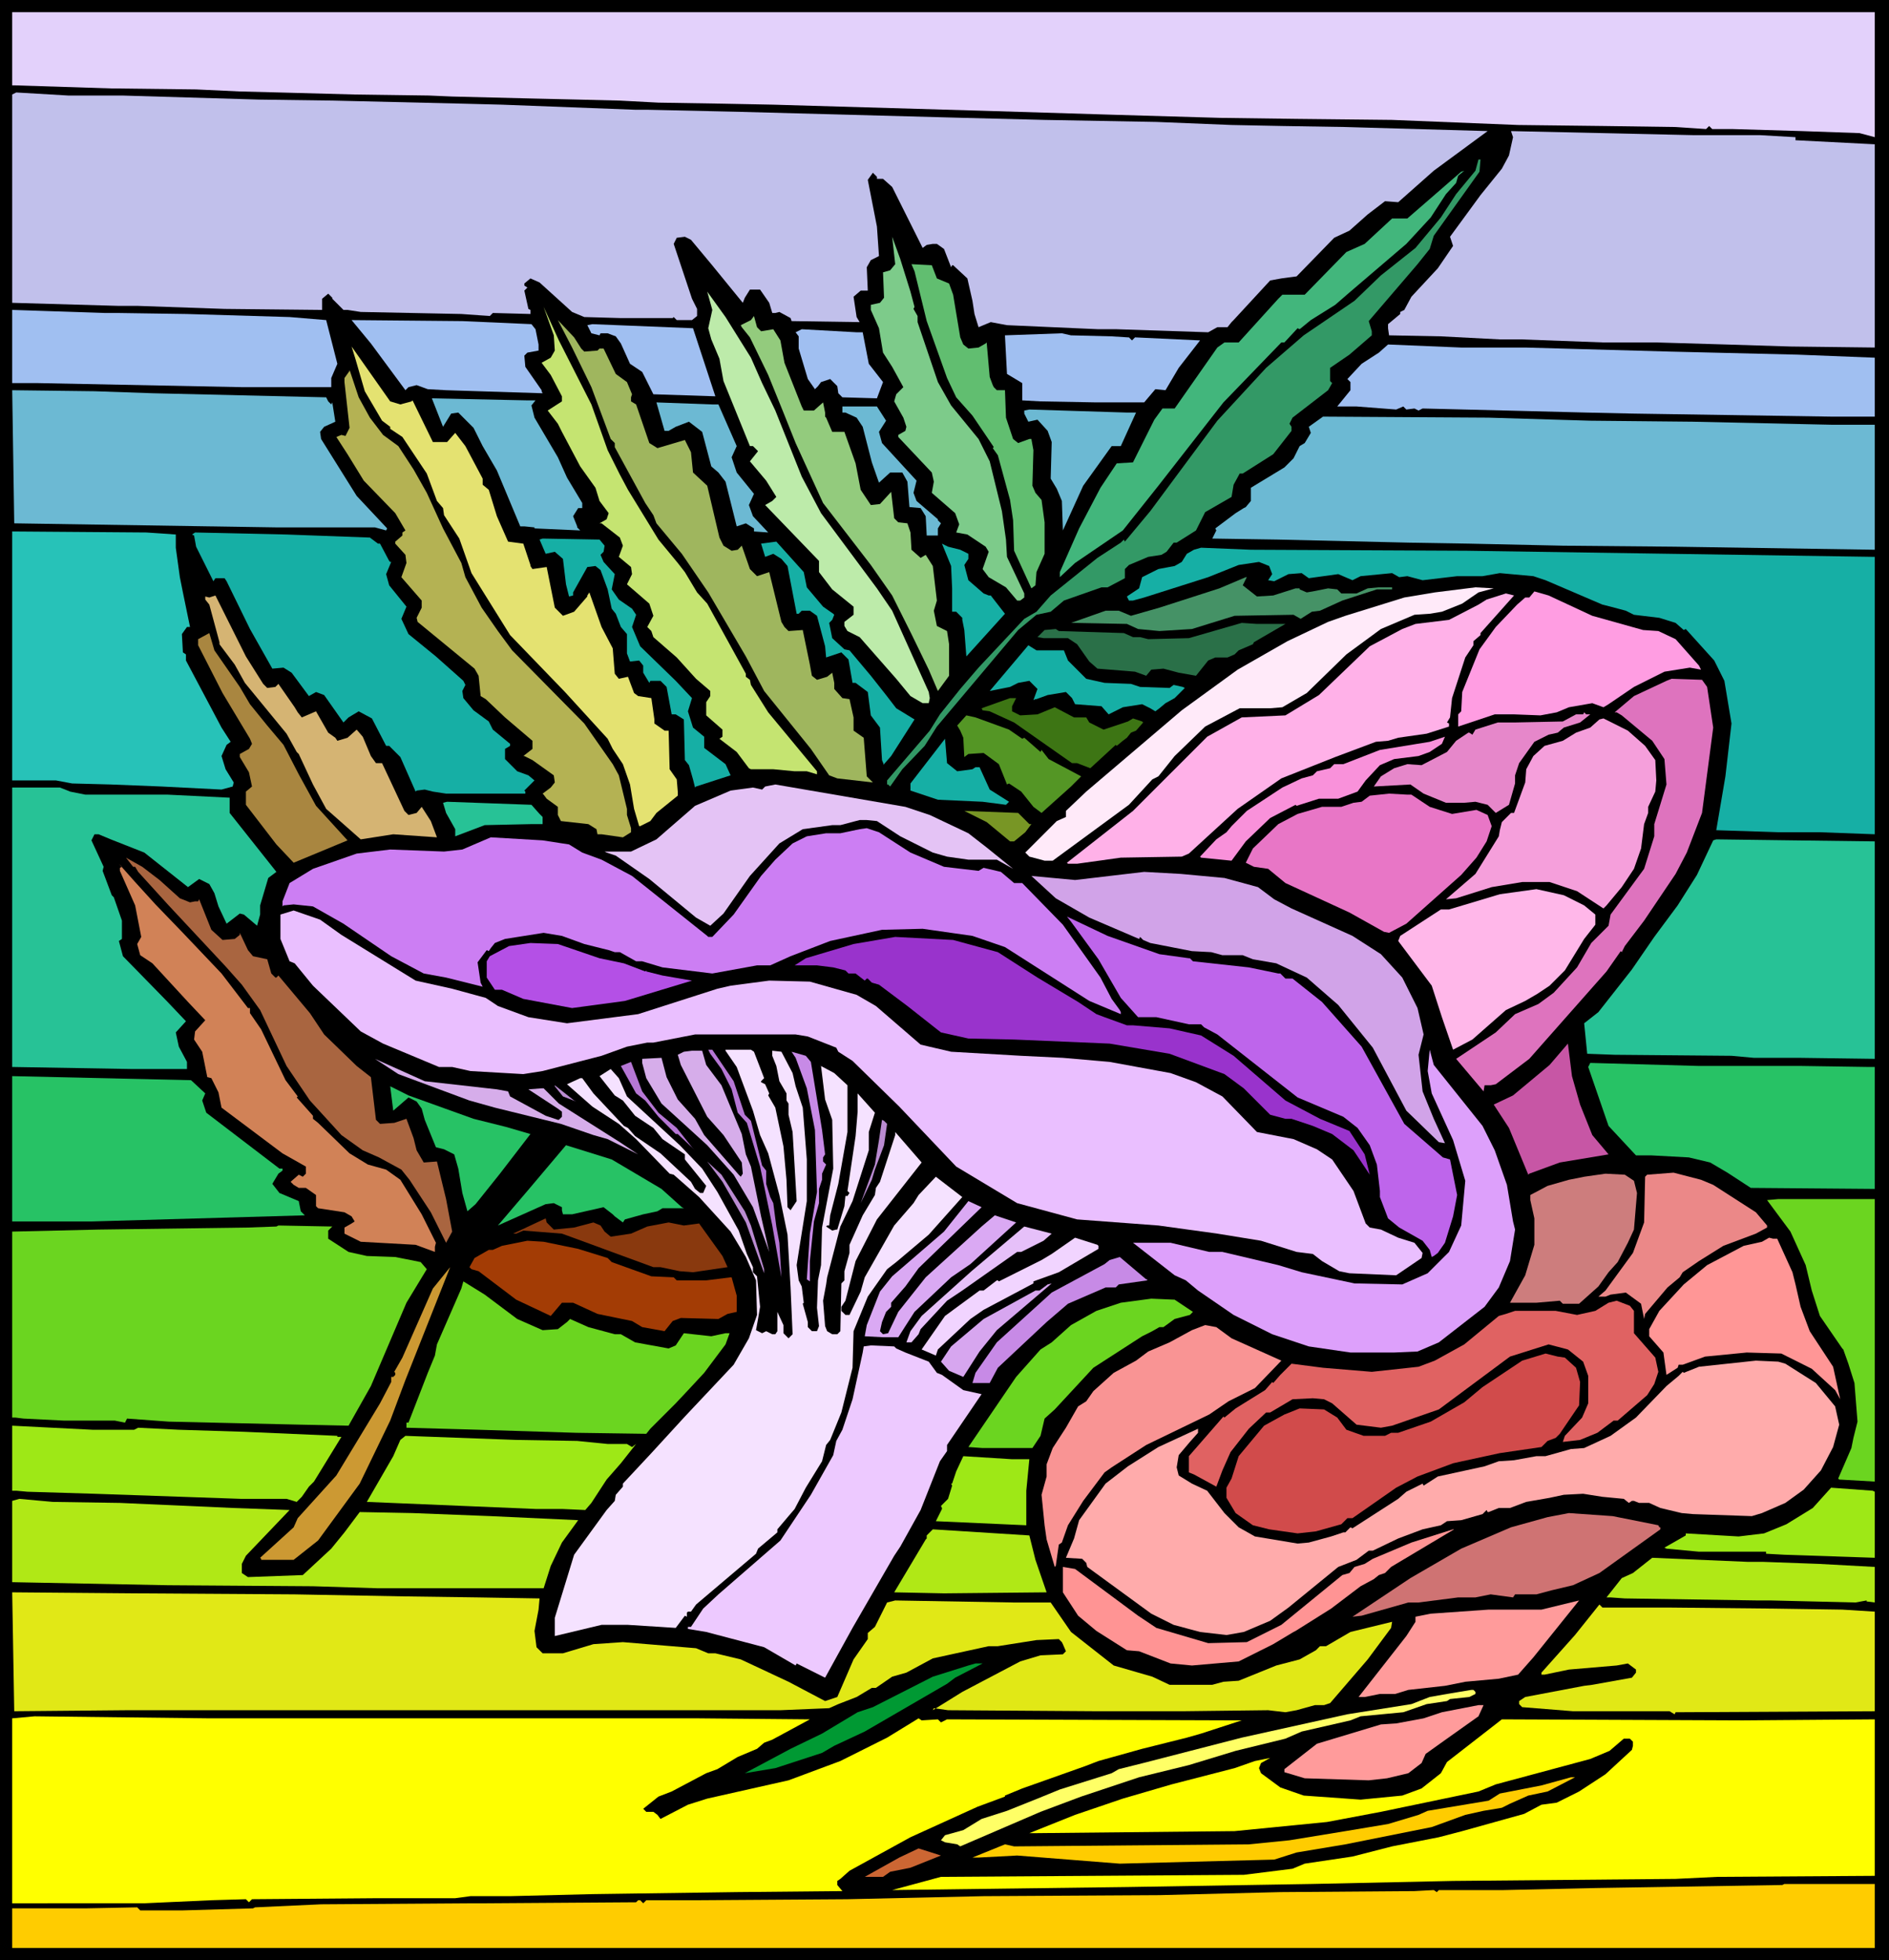 <svg xmlns="http://www.w3.org/2000/svg" fill-rule="evenodd" height="6.424in" preserveAspectRatio="none" stroke-linecap="round" viewBox="0 0 1859 1929" width="6.193in"><style>.brush1{fill:#000}.pen1{stroke:none}.brush10{fill:#a0bff1}.brush17{fill:#16afa5}.brush32{fill:#27c296}.brush45{fill:#b677d5}.brush48{fill:#d6adea}.brush49{fill:#c78ae6}.brush50{fill:#27c265}.brush51{fill:#ba8bd1}.brush54{fill:#6bd520}.brush69{fill:#b0e816}.brush72{fill:#e1e816}.brush73{fill:#ff9b9b}.brush77{fill:#fc0}</style><path class="pen1 brush1" d="M1859 1929H0V0h1859v1929z"/><path class="pen1" style="fill:#e3d1fb" d="m1845 135-15-4-57-2-68-2h-20l-3-3-3 3-30-2-71-1-84-1-124-5-93-1-76-1-103-3-131-4-206-6-51-1-62-1-38-2-41-1-43-1-81-2-23-1-73-1-74-2-39-1-43-2-84-1-94-3h-3V12h1833v123z"/><path class="pen1" d="m120 94 135 4 73 1 127 3 39 1 131 5h12l89 2 223 6 79 2 110 2 74 3 50 1 62 1 140 4-53 39-35 31-13-1-17 13-18 16-15 7-37 38-15 2-11 2-36 39-2 2-4 5h-10l-9 5-90-3h-18l-90-4-16-3-12 5-4-13-2-13-5-22-14-13h-1l-1 2-7-18-7-5h-4l-6 1-4 3-30-60-9-8h-6v-2l-4-4-5 7 9 46 2 29-8 4-4 7 1 23h-7l-7 6 3 20 3 5-67-1-1-3-11-6-4 1h-3l-3-10-9-13h-10l-5 8-2 5-31-38-20-24-6-3-8 1-3 6 18 54 5 10v7l-5 4h-15l-3-3-1 1h-52l-35-1-12-5-32-29-9-4-6 5v2l3 2-3 3 4 18 2 1v4l-37-1-3 3-28-2-99-2-13-2h-4l-11-11v-1l-4-4-6 5v11l-96-1-86-3h-19l-104-3V93l4-2 51 3h53zm1612 39 35 2v3l78 4v200l-83-1-64-2-68-2h-52l-81-3h-21l-58-3-51-1-1-7v-4l12-10v-2l4-2 7-13 26-28 15-22-3-9 30-41 21-26 7-13 4-18-2-6 180 4h65z" style="fill:#c1c0eb"/><path class="pen1" style="fill:#396" d="m1456 169-45 63-4 13-12 15-48 56 3 10v4l-22 19-19 13v13l2 2-4 7-35 27-3 6 2 3v4l-18 23-30 19h-3l-6 11-2 12-26 15-9 18-19 12h-3l-7 9-5 3-13 2-19 8-4 4v9l-17 9h-6l-37 13-13 11-14 3-18 15-80 95-12 19-22 23-12 17-2-2h-1v-4l42-49 10-16 20-25 18-21 45-48 12-7 14-16 46-37 23-15 3-3 1 2 25-30 66-89 48-52 37-32 50-34 26-25 34-27 25-30 15-23 19-23 3-11h2l-1 12z"/><path class="pen1" style="fill:#42b67c" d="m1433 180-10 11-15 23-24 26-55 47-15 13-24 15-11 9-2-1-13 14h-3l-57 59-64 82-35 44-47 32-15 14v-5l19-43 21-40 16-24 16-1 21-42 8-11h12l42-60 7-5h14l39-43 4-4h22l41-42 18-8 27-25h15l53-46 3-1-6 5-2 7z"/><path class="pen1" style="fill:#7dcb8a" d="m896 287 4 15-1 2 4 7v6l20 59 13 23 27 33 11 22 12 49 4 28 1 17 17 36v4l-4 3h-3l-11-13-17-10-6-8 6-17-3-5-18-12-11-2 3-8-4-11-23-20 2-11-2-9-33-35v-2l7-4 1-4-3-9-9-16 2-7 7-7-11-20-9-14-4-24-8-18v-5l9-2 4-5-1-25 7-2 5-6-3-27 8 22 10 32z"/><path class="pen1" style="fill:#61be70" d="m922 274 12 5 4 11 7 42 3 7 5 4 10-1 7-4 1-1 3 34 3 8 1 2 3 3h8l1 27 7 21 5 4 11-4h2l2 11-1 35 3 7 6 7 3 22v31l-8 18-1 13-4 3-17-37-1-30-3-20-12-44-5-7 1-1-21-31-16-18-9-19-20-56-12-49-3-7 20 1 5 13z"/><path class="pen1" style="fill:#bdebaa" d="m739 352 11 25 13 27 26 65 19 36 55 74 15 22 36 80 1 6-1 5h-6l-12-7-14-17-36-41-12-6-3-5v-4l9-7v-8l-21-17-13-17v-11l-53-55 7-4 4-4-10-16-16-19 8-10-5-5h-3l-26-64-4-22-8-19-3-11 4-18-5-18 18 25 25 40z"/><path class="pen1" style="fill:#c5e471" d="m582 398 16 45 12 24 8 15 30 49 19 23 7 9 12 20 10 11 38 69v3l4 3 1 5 17 27 48 58v3l-10-3h-12l-21-2h-22l-2-1-12-16-17-13 3-2v-7l-16-14v-13l4-6v-5l-14-12-19-21-23-20-2-6-4-4 6-11-4-12-22-19 5-10-1-7-12-10 4-11-3-8-18-14h-2l7-4 2-6-9-12-4-13-15-21-18-34-4-8-10-13 14-9v-5l-11-21-9-12 9-5 4-7-1-15-10-28 15 33 32 63z"/><path class="pen1 brush10" d="m116 308 68 1 101 3 36 3 11 43-6 14v9h-88l-201-4H12v-72l91 3h13z"/><path class="pen1" style="fill:#93cb7d" d="m749 326 12-2 7 11 4 22 17 43 2 4h10l9-8 2 10v4l1 1 6 14h12l11 31 5 26 10 15 9-1 11-12 3 26 4 4 9 1 3 9 1 17 9 8 5-3 7 11 4 34-3 10 3 15 10 5 2 13v31l-11 15-9-21-17-35-19-38-21-30-47-61-11-24-16-35-12-30-15-37-18-37-8-10-1-2 10-5 3-4 3 11 4 4z"/><path class="pen1 brush10" d="m523 319 4 5 3 15v6l-11 2-3 3 1 11 16 23v1l1 2-95-3-18-1-11-4-8 2-3 3-34-46-19-23 109 1 68 3z"/><path class="pen1" style="fill:#9fb65e" d="m572 343 3 3 13-1 2-2h4l12 25 11 8 5 12-1 3v4l5 3 13 38 8 5 27-8 6 12 2 20 14 13 12 51 4 8 8 5 6-1 4-4 8 23 7 7 12-4 12 49 3 5 4 4 14-1 7 34 2 11 5 4 10-3 5-4 2 10v6l8 9 7 1 4 18v13l10 7 3 38 6 6-35-4-8-3-18-26-46-57-18-34-37-63-26-38-25-30-3-8-8-12-30-55v-4l-4-4-19-51-19-39-14-27 16 17 7 11z"/><path class="pen1 brush10" d="m704 390-61-2-11-22-12-8-9-20-5-7-8-3h-7l-1 2-8-2-4-8 5-1 99 4 22 67zm145-63 6 31 14 18-6 16-34-1-4-4-1-7-7-7-9 3-3 4-3 3-7-10-9-30v-12l-3-4 6-3 54 3h6zm245 4 16 1h1l3 3 3-3 64 3-21 27-13 22-10-1-11 13h-47l-55-1-18-1v-17l-15-9-2-38 56-2 9 2 40 1zm407 11 143 4 125 3 76 3v58h-43l-195-3-46-1-79-2-82-2-4 2-4-2-8 1-3-3-7 3-39-3h-19l13-16v-8l-3-3 14-15 17-11 9-8 72 3h63z"/><path class="pen1" style="fill:#e4e271" d="m394 398 11-3 1-1 20 41h14l8-9 10 13 17 32v6l6 5 8 26 11 25 15 2 7 21v1l2 3 14-2 8 40 8 8 11-4 13-15v-1l2-3 12 34 11 21 2 25 4 5 9-2 6 16 4 3 13 2 3 21v4l10 7h4l1 38 7 10 1 12v4l-21 17-6 8-10 5h-1l-5-17-4-24-7-20-10-15-5-10-42-46-54-56-38-61-12-34-15-23-1-7-6-7-10-27-24-36-12-8v-2l-8-6-17-29-9-31-4-13 38 54 10 3z"/><path class="pen1" style="fill:#b4b253" d="m364 411 13 17 15 11 15 23 13 23 16 35 18 34 4 14 16 30 16 23 14 19 71 72 28 40 6 11 8 33v6l4 13v4l-8 5-21-3h-4l-1-5-8-5-27-3-3-6v-8l-11-8-3-4-1-1 8-6 4-5-1-7-21-15-8-4h-1l9-7v-8l-27-23-19-18-5-3-2-20-4-7-56-46-1-4 5-10v-7l-20-23 5-14-1-8-10-11v-2l7-6v-3l3-2-10-17-31-32-16-26-11-17 5-2 4 1 4-8-5-45v-4l5-7v-1l9 27 11 20z"/><path class="pen1" d="m151 387 170 4 2 4 3 3 1-2 3 19-11 5-4 5 1 7 35 56 30 32-1 2-11-3h-97l-64-1h-1l-193-3-2-131 81 1 58 2zm376 7-4 5 3 12 23 39 9 20 15 25v5h-4l-5 8 4 10v1l3 3-45-2v-1l-10-1h-4l-23-55-14-24-9-18-15-15-7 1-8 13-11-28 94 2h8zm180 4 18 41-5 11 5 15 17 21-5 11 4 11 15 16-14-1v-3l-8-5-9 3-11-44-7-9-7-6-9-34-13-10-13 5-7 4h-4l-8-28 55 2h6zm165 16-7 11 3 11 34 37-3 12 3 8 21 18v1l3 3-3 5v7h-11l-1-19-5-8-11-1-2-25-5-9h-12l-11 10-7-20-9-35-6-9-11-5h-3v-6h34l9 14zm246-8-15 33h-9l-28 39-20 44-1-29-5-12-6-10 1-36-4-11-10-11-9 2-4-8v-3l5-1 96 3h9zm447 8 101 1 137 3h42v123l-197-3-110-1-92-2-60-1-128-3-65-1 4-8-1-2 20-15 8-5 2-1 5-6v-13l33-20 9-9 6-12 5-3 6-10-2-6 14-10 163 1 100 3z" style="fill:#6cb9d3"/><path class="pen1" style="fill:#27c2b8" d="M173 526v13l4 29 3 15 7 34h-3l-5 7 1 18 3 2v6l35 66 9 14-4 3-5 11 4 13 8 13-1 4-11 3-59-3-50-2-38-1-16-3H12V523l132 1 29 2z"/><path class="pen1 brush17" d="m364 529 8 6h2l9 17 1 1h1l-5 12 3 11 17 21-5 12 7 15 27 22 27 24 2 4-3 6 1 7 10 12 15 11 4 8 17 14v2l-5 3v10l12 12 11 4 6 5-7 7-3 3 1 1v2h-78l-13-2-8-2-8 1-1 1-15-34-11-11h-3l-14-27-13-7-10 6-5 5-19-27-8-3-7 4-17-23-8-5-11 1-22-39-23-47-2-3h-9l-2 3-17-34-2-11-2-1 3-2 90 2 82 3zm231 8-1 6-3 3 3 7 11 12-3 15 7 10 13 9 4 6-4 12 8 19 35 34 16 17-4 13 5 16 11 9v11l21 16 5 11-34 11-1 1-2-8-4-14-4-5-1-40-8-5h-4l-5-27-6-6h-10l-1 2-6-10v-7l-4-5-9 1-3-8v-19l-6-7-5-13-4-5-4-19-7-19-5-4-8 1-14 25v3l-4 1-3-12-3-25-8-7-9 2-6-14 3-1 56 1 5 6zm199 41 16 19 10 7 1 1-2 5-3 3 3 15 12 11 5 1 21 25 15 19 10 13 18 11-23 36-7 8v1l-2-5-2-32-9-12-3-23-12-9h-3l-4-23-7-7-15 5-1-11-8-30-7-5h-8l-3 3h-2l-9-47-6-7-8-5-8 3-4-13 15-2 27 30 3 15zm151-37 8 4v5l-4 6 4 15 15 13 5 2h2l14 18-38 42-2-26-2-10v-2l-6-6h-4v-23l-1-22-9-22 6 3 12 3zm499 1 401 6v273l-54-2h-41l-61-2 9-53 6-52-7-42-10-20-28-31-2 1-8-7-16-5-25-3-8-4-15-4-8-2-56-24-12-4-33-3-17 3h-25l-34 4-15-4-8 1-7-4-31 3-8 4-14-6-29 4-7-5-13 1-14 7-6-1 4-6-3-8-10-4-20 3-30 12-63 20-11 3h-4l-2-4 12-8 3-11 16-8 16-3 7-4 5-8 7-4 7-2 49 2 213 1z"/><path class="pen1" style="fill:#459266" d="m1223 576 14 11 16-1 22-7h4v1l7 3 6-1 15-3 9 1 4 4h15l11-5 11-1h13v2h-15l-34 11-22 10-8 1-11 7-7-4-58 1-42 13-32 2-21-2-11-5-51-1h-4l34-12h13l12 5 28-8 59-19 26-11h1l-4 8z"/><path class="pen1" style="fill:#ffeaf9" d="m1455 583-16 11-20 8-12 2-15 1-33 14-34 25-39 38-24 14-12 1h-30l-34 18-30 29-16 20-6 3-23 25-75 55h-8l-15-4-4-4 31-31 9-4v-6l20-19 94-80 55-40 49-28 40-19 17-6 58-18 30-5 40-5 18 1-15 4z"/><path class="pen1" style="fill:#ff9de2" d="m1567 606 50 14 15 1 17 8 23 26 2 4-11-2-25 4-30 15-25 17-5 3-11-4-23 4-12 5-16 3-26-1h-19l-36 12v-12l3-3 1-19 17-42 16-22 21-22 8-7h4l5-6 14 4 43 20z"/><path class="pen1" style="fill:#ffb1e8" d="M1457 623v2l-7 6v4l-8 12-13 40-2 19-3 5 2 1v3l-22 7-28 4-10 3-12 1-40 15-53 21-43 30-48 44-7 3-60 1-43 6h-9l-1-1 65-51 73-73 34-19 43-2 33-20 50-48 32-17 13-5 33-4 29-15 8-5 19-6 8 2-33 37z"/><path class="pen1" style="fill:#d5b473" d="m259 673 4 4 8-1 3-3 16 23 3 5 4 5 14-6 12 21 7 5 2 3 10-3 9-8 6 7 8 19 5 7h6l22 47 4 4 8-2 5-6 9 14 6 16-43-3-32 5-34-30-13-24-14-30-2-2-10-18-41-50-10-18-15-20v-2l-10-37-4-5v-3l4 1 6-2 30 60 17 27z"/><path class="pen1" style="fill:#2a7048" d="m1265 614-31 18-1 2-14 6-4 4-7 3h-12l-7 3-12 15-17-3-15-4-12 1-5 6-11-4-37-3-8-7-12-17-9-6h-24l-6-1 7-7 11-1 3 2 64 2 9 4h7l8 2 40-1 52-15 15 1h28z"/><path class="pen1" style="fill:#a98640" d="m236 676 10 17 17 21 16 19 15 29 17 31 31 34-53 22-17-18-30-39v-13l6-5-3-14-9-15v-3l9-5 3-5-2-5-27-45-24-47v-6l11-6 5 17 25 36z"/><path class="pen1 brush17" d="m1047 640 4 10 18 18 18 4 26 1 9 3 29 1 4-3 9 2 2 1-10 10-9 5-6 5-4 3-5-3-8-4-19 3-14 7-7-8-26-2-3-6-6-6-18 3-11 4h-1l-2 1 4-11-8-8-11 2-8 4-20 4 38-45 8 5h27z"/><path class="pen1" style="fill:#de73be" d="m1680 676 6 40-11 84-15 39-11 21-31 46-19 25-3 6-1-1-14 20-76 86-33 25-5 1h-6l-1 6-27-32 39-26 19-18 23-10 15-11 23-25 14-24 17-17 2-11 33-45 10-32v-12l12-39-2-25-12-18-30-25-5-3h-2l19-16 32-15 5-2 30 1 5 7z"/><path class="pen1" style="fill:#3d7514" d="M996 695v5l8 4 17-1 17-7 19 10h12l3 5 14 7 24-8 5-3 9 3 1 1-7 8-5 2-4 5-4 3-6 5-1-1-25 23-13-5h-5l-57-40-24-11-7-1-1-2 28-10h6l-4 8z"/><path class="pen1" style="fill:#e687ca" d="m1565 703-10 8-16 5-6 5-9 2-14 7-15 21-4 12v8l-6 21-13 8-8-8-12-3-11 1h-18l-22-9-13-9-36 2 7-10 13-8 13-4 14 1 25-13 9-11 12-8h1l3 2 3-5 22-7h16l48-1 13-7h7l1-2 2 2h4z"/><path class="pen1" style="fill:#549625" d="m993 718 13 9 2-1 16 14 1-2 7 9 32 17-10 10-29 26-8-6-12-15-12-8-2 1-8-20-15-11-15 1-4 3-1-19-3-7-3-5 9-10 9 2 33 12z"/><path class="pen1" style="fill:#f59fdb" d="m1619 734 10 14 1 20-1 11-7 15v6l-4 11-3 24-7 20-12 18-15 18-3 3-26-17-27-9h-27l-30 5-35 11-10 1 29-25 23-37 1-6 2-8 9-9h3l11-30 1-13 7-13 11-10 18-5 13-8 14-5 9-8 4-1 24 12 17 15z"/><path class="pen1" style="fill:#f991da" d="m1407 740-11 4-24 3-14 6-14 15-8 11-19 7h-19l-22 7-1-1-25 13-24 23-14 19-30-3-1-1 16-17 10-7 5-6 15-15 35-23 19-9 11-3 4-4 13-3 4-4h9l36-14 49-8 15-5-3 7-12 8z"/><path class="pen1 brush17" d="m942 759 15-2 3-2h4l10 22 19 12-3 3-23-3-44-2-27-9v-7l34-44 2 24 10 8z"/><path class="pen1" style="fill:#e4c3f5" d="m915 802 38 18 18 14 26 21-16-9h-28l-21-3-14-4-32-16-23-15-10-1h-7l-19 5h-8l-29 4-23 14-29 32-26 37-13 12-14-8-46-38-33-23-9-3-2-1h26l25-12 38-33 35-15 22-3 9 2 3-3 10-2 128 22 24 8z"/><path class="pen1 brush32" d="m69 779 15 3h81l61 3v15l46 58-8 6-8 27v9l-3 11-13-11-4-1-13 10-8-17-4-13-5-9-10-5-11 8-43-34-33-13-12-5h-4l-3 6 12 26-1 4 9 24 2 2 8 23v18l-3 2 4 15 43 44 19 20-10 11 3 14 8 15v7h-55l-117-2V775h47l10 4z"/><path class="pen1" style="fill:#e876c6" d="m1389 782 18 12 22 7 24-4 11 5 4 11-5 15-10 16-15 17-54 48-17 9-5-1-34-19-63-29-17-14-14-2-8-4 7-14 25-24 19-10 24-7h19l12-4 8-1 8-6 19-2 18 1h4z"/><path class="pen1 brush32" d="m531 801 3 3v7h-11l-46 1-29 11v-7l-9-16-3-10 4-1 83 3 8 9z"/><path class="pen1" style="fill:#789625" d="M1013 811h2l-6 8-11 9h-4l-23-19-22-11 53 2 11 11z"/><path class="pen1" style="fill:#cc7ef3" d="m896 839 33 14 34 4 5-3 17 4 13 11h8l40 41 37 52 11 21 8 11 1 2v2l-31-13-83-53-32-11-49-7-40 1-51 11-39 15-20 9h-13l-44 8-49-6-20-6h-6l-16-9h-5l-6-2-24-6-22-8-18-3-38 6-10 4-4 5-2 3-2-1-9 12 3 20 2 4-36-9-22-4-32-17-47-32-30-17-19-2-10 1-1 1v-5l7-18 23-14 43-15 33-4 53 2 18-2 28-12 51 3 26 4 13 8 19 7 30 16 74 59 1 1h4l21-22 27-38 14-16 17-16 14-7 19-3h14l19-4 7-1 12 4 31 20z"/><path class="pen1 brush32" d="M1845 828v214l-74-1h-45l-22-2-115-1-27-1-3-30 14-11 33-42 22-32 23-31 19-30 16-34 3-1 76 1 80 1z"/><path class="pen1" style="fill:#a96540" d="m157 866 20 18 10 4 5-1h3l1-2 12 30 11 10 12-1 5-4v-2l8 17 5 6 14 3 4 14 4 4h1l2-2 31 37 14 21 32 31 14 11 5 42 4 4 14-1 12-4 7 19 3 12 7 12 13-1 9 37 6 32-6 11-15-30-21-32-8-10-22-12-16-7-21-15-31-34-23-34-26-55-18-25-16-18-56-60-30-33-3-5h-2l-7-9 16 9 17 13z"/><path class="pen1" style="fill:#d18257" d="m153 890 27 28 38 40 26 34h2v5l11 16 24 50 12 16-1 1 16 18v3l5 4 31 30 18 11 18 5 14 10 21 34 14 28-1 4v5l-19-7-54-3-16-8v-6l7-4 3-2-3-5-7-4-26-4-2-2v-11l-10-7h-7l-5-3-3-3 8-7 4 2 3-3v-7l-23-13-60-45-3-15-7-14-4-1-2-10-3-15-8-12 1-8 10-11-17-18-35-38-12-8-3-11 4-7-6-31-15-34v-3l2-1-3-3 16 18 20 22z"/><path class="pen1" style="fill:#d1a3e8" d="m1205 864 33 9 16 12 17 9 60 27 28 18 21 23 15 30 6 26-5 20 4 36 11 27 11 24-6-1-32-31-33-62-34-42-31-27-30-14-23-4-10-4h-20l-11-3-19-1-41-8-7-3-3-3-1 2-49-21-33-19-24-22 43 4 68-8 36 2 43 4z"/><path class="pen1" style="fill:#ffb7e9" d="m1559 891 11 9v10l-11 14-19 31-15 15-12 8-12 7-19 9-33 29-19 10-11-32-10-31-33-44 2-5 40-26h8l50-15 36-5 27 6 20 10z"/><path class="pen1" style="fill:#eabfff" d="m336 920 73 45 36 8 33 9 12 8 30 11 38 6 70-9 78-25 13-3 38-5 40 1 46 13 19 11 44 38 30 7 69 4 41 2 46 4 60 11 25 9 26 14 34 35 36 7 23 10 15 10 21 31 12 32 4 4 11 2 17 8 16 5 8 10-1 5-25 17-46-2-10-2-17-10-9-7-16-2-35-11-43-7-58-8-80-6-59-16-60-36-56-59-46-45-14-9-2-4-28-11-12-2h-99l-41 8h-6l-20 4-25 9-58 15-19 3-52-3-18-4h-13l-55-23-22-12-47-45-18-22-5-2-9-22v-24l13-4 26 9 21 15z"/><path class="pen1" style="fill:#be65eb" d="m1141 939 29 4h1l3 3 55 6 29 6h2l5 5h7l29 23 39 44 42 76 38 33 7 2 7 35-4 21-8 26-7 10-4 3-2 1-2-7-7-9-23-13-11-9-8-21v-6l-3-26-7-19-12-17-14-11-45-19-79-62-13-7-3-3h-12l-32-7h-18l-17-19-22-38-27-37-4-5 40 19 51 18z"/><path class="pen1" style="fill:#93c" d="m982 937 39 25 40 24 18 12 8 3 22 8h6l36 3 31 7 32 20 51 44 34 18 29 12 15 23 5 20-16-24-21-16-19-8-21-7h-6l-15-4-26-26-19-14-54-20-59-10-94-4-45-1-27-6-33-26-28-21-7-2-4-4h-1l-2 2-9-7h-7l-3-3-12-3-16-2h-22l11-7 47-14 41-7 57 3 44 12z"/><path class="pen1" style="fill:#b450e6" d="m590 943 24 5 21 8 1-1v1l16 4 29 5-66 20-52 7-48-9-21-9h-7l-8-12v-16l3-5 19-10 21-3 27 1 41 14z"/><path class="pen1" style="fill:#c756a5" d="m1555 1087 12 30 16 19-48 8-30 11-1 1-19-46-15-23 19-9 36-30 18-21 4 32 8 28z"/><path class="pen1 brush45" d="m722 1064 11 33 6 6 11 44 4 5v13l4 13 3 6 3 23 3 16 2 34-9-51-12-58-13-43-9-10-6-23-10-20-11-15-2-4h4l21 31z"/><path class="pen1" style="fill:#f5e2ff" d="m742 1035 10 26-3 3v1l4 2 4 9-1 2 7 12 8 38 3 33 1 27 3 3 6-9-4-68-4-17v-11l-2-3v-7l-7-12-3-15-4-10v-5l9 1 11 21 3 13 7 21 4 51v41l-7 44-3 19 2 15 3 6 2 16-1 1 5 18v5l4 4h5l2-5-2-18 1-27 3-15 1-37 11-58-1-48-7-20-4-33-2-1 15 8 13 12v46l-9 51-8 31-1 10h-2l-1 1 6 4 4-1h1l7-23 1-10h2l2-3-2-2 8-54 2-24v-18l17 19-6 19v18l-16 50-12 25-13 50-1 7-3 16 2 25 2 5 5 3h5l3-3 1-47 3-3v-9l5-18v-8l13-29 12-20 1-7 4-6 15-46v-3l26 30-44 56-21 41-10 39-4 6v4l4 4h4l11-23 4-14 29-51 19-22 5-8 17-18 26 20-33 37-32 27-9 7-19 27-14 34-1 36-11 44-11 27-4 5-4 16-16 26-11 21-6 7-11 13v3l-19 16-2 5-59 50-5 7h-3l-1 1v4l-2-1-9 12-47-3h-26l-46 11v-18l19-62 32-44 8-9 1-6 7-8v-3l28-30 33-36 48-51 15-26 8-23-1-34-10-23-15-25-31-34-25-22-4-1-33-34-17-15-26-17-25-22 13-6h2l11 15 30 32 4 2 7 8 25 17 30 28 4 7 5 4h3l3-7-21-26v-5l-22-15-9-11-18-12-12-15-8-5-15-19 11-7 8 9 8 18 52 48 22 23 15 23 21 38 8 23 6 13v5l4 4 3 30-2 12-2 11 6 3 4-2 6 3h3l2-3v-19l6 13v8l5 5 4-4-2-46-3-52-8-39-11-41-8-18-7-24-16-43-11-16v-1h25l3 2z"/><path class="pen1" style="fill:#dda0fb" d="m1459 1108 12 24 12 34 6 36 2 8-5 31-11 26-14 19-45 35-21 9-23 1h-43l-41-6-36-12-38-19-35-24-12-10-11-5-41-32h37l38 9h13l55 13 23 7 52 11 47 1 25-11 21-21 12-26 4-44-12-40-21-46-4-22 2-21 4 15 48 60z"/><path class="pen1 brush48" d="m695 1048 15 20 20 48 4 20 5 12 10 49 8 35-16-44-19-32-26-29-45-41-15-25-4-15v-4l19-1 5 19 11 22 17 19 9 16 34 39 2 2 2-3-1-11-18-27-16-18-26-51-3-10 6-3 8-1h10l4 14z"/><path class="pen1 brush49" d="m798 1045 11 67 3 24-2 3v4l3 3-4 9v6l-3 9v14l-5 18-4 39v20l-3-2 3-45 7-41-2-61-8-41-11-30-4-6 14 4 5 6z"/><path class="pen1 brush48" d="m489 1072 11 2 2 5 35 19 12 4h1l3-3v-5l-4-3-29-19 13-1h2l15 15 60 38 18 12-30-15-14-4-32-11-65-16-25-7-70-26-23-15 49 22 71 8z"/><path class="pen1 brush45" d="m648 1095 18 15 15 19 3 3-17-16h-2l-17-17-13-16-9-7-15-27 10-4 11 29 16 21z"/><path class="pen1 brush50" d="m1773 1049 67 1h5v120l-122-1-23-15-17-10-21-5-37-2h-15l-27-29-20-58 2-4 107 3h101zm-1571 27-3 7 4 12 72 55h3v2l-4 3-6 10 7 9 19 8 2 10 4 4-209 6H12v-143l176 4 14 13z"/><path class="pen1 brush51" d="m567 1084-13-5-8-10v-1l19 15 2 1z"/><path class="pen1 brush50" d="m466 1101 32 8 24 7-30 39-24 30-8 7-5-18-4-24-4-14-10-5-8-2-11-27-3-11-5-7-8-4-15 13-3-24 18 9 64 23z"/><path class="pen1 brush51" d="m873 1106-3 21-9 24-3 10-11 23 14-38 4-24 3-20 2 1 3 3z"/><path class="pen1 brush50" d="m651 1170 20 18 2 1h-21l-5 3-14 3-18 5-2 3-8-6-2-2-9-7-31 7h-9l-1-4v-3l-8-4-8 1-47 21 29-34 38-45 45 14 49 29z"/><path class="pen1 brush51" d="m733 1192 6 14 13 43v4l-18-50-23-40-15-20 14 13 23 36z"/><path class="pen1" style="fill:#eb8888" d="m1686 1166 42 27 11 13v2l-11 6-32 12-24 15-16 11-3 5-12 10-22 26-1 5-3-15-15-11-15 2-5 2h-7l7-6 27-37 11-30 1-45 2-2 26-2 27 7 12 5z"/><path class="pen1" style="fill:#cd7d7d" d="m1608 1162 3 12-3 36-6 13-10 19-9 10-10 14-19 17h-16l-3-3-23 2h-26l15-27 9-30v-26l-4-18v-5l17-9 21-6 15-3 21-3 19 1 9 6z"/><path class="pen1 brush54" d="m1845 1458-35-2-1-1 13-30 2-10 4-16-3-38-6-19-5-14-1-1-22-32-8-25-6-25-15-33-23-31 11-1h95v278z"/><path class="pen1" style="fill:#daa9f3" d="m904 1248-13 18-14 16v4l-5 5-4 10-2 9 3 3 5-1 10-21 27-34 55-50 13-11 21 7-45 41-19 13-36 34-9 14-7 11h-14l-19-1 2-11 13-33 12-15 51-44 24-30 13 6-62 60z"/><path class="pen1" style="fill:#89390e" d="m545 1210 20-2 19-5 7 3 4 6 6 5 20-3 16-7 21-4 15 3 15-2 23 32 5 11-34 5-13-1-19-4h-7l-30-11-49-18-11-4-38-3-7 3h-3l32-15 1 4 7 7z"/><path class="pen1 brush54" d="M323 1211v8l20 13 18 4 28 1 25 5 6 7-20 33-35 82-22 39-47-1-130-3-41-3-2 4-10-2H63l-40-2-8-1h-3v-183l85-2 147-2 28-1 2-1 53 1-4 4z"/><path class="pen1" style="fill:#e6c0f9" d="m1027 1221-22 11h-4l-54 38-15 10-26 28-2 5-7 8h-5l4-11 11-15 49-44 52-44 27 7-8 7z"/><path class="pen1" style="fill:#f1d4ff" d="M1081 1226v3l-39 23-25 9v2l-49 26-13 9-32 30-2 6-14-6 23-33 34-25h4l13-10h1l1 1 2-1 40-20 10-6 23-16 22 7 1 1z"/><path class="pen1" style="fill:#ff9696" d="m1749 1219 15 33 3 12 5 22 9 24 23 35 7 32-5-9-23-21-30-15-34-1-41 4-22 8h-4l-1 3-11 7-3-22-14-16v-7l10-18 24-26 23-19 36-19 18-4 7-4 4 1h4z"/><path class="pen1" style="fill:#a33c05" d="m569 1229 29 9 4 4 39 14 22 1 3 3h29l24-3h1l5 18v16l-9 2-9 5-37-1-8 3-8 10-22-4-10-6-34-7-24-11h-11l-11 13-34-16-37-28-7-2-2-2 5-9 14-8h4l9-4 25-5 16 1 34 7z"/><path class="pen1 brush49" d="M1129 1259v1l-28 4-3 3h-10l-37 16-21 18-48 45-8 15h-17l3-10 21-30 54-49 52-28 5-4 10-3 26 22h1z"/><path class="pen1" style="fill:#c93" d="m384 1398-30 62-41 56-24 19h-32v-1l-1-1 33-30 4-9 38-42 43-71 11-21v-5h2l2-2v-2l-1-1 8-14 30-68 17-21-44 111-15 40z"/><path class="pen1 brush54" d="m509 1298 25 11 15-1 9-7 3-3 18 8 26 7h6l14 8 33 6 7-3 8-12 27 3 14-3h4l-4 11-21 28-13 14-15 16-25 25-4 5-69-1-96-3-71-2v-5h2l19-49 7-17 2-11 24-55 2-7 21 13 32 24z"/><path class="pen1" style="fill:#d7a6ef" d="m964 1330-16 25-14-6-8-9 10-15 32-27 51-28h4l8-6 4-1-54 46-17 21z"/><path class="pen1 brush54" d="m1174 1291-3 3-15 4-11 8h-4l-7 4-10 5-48 31-38 41-10 9-4 17-8 12h-49l-14-1 47-69 24-27 11-7 19-17 25-14 24-8 30-4 23 1 18 12z"/><path class="pen1" style="fill:#e06262" d="M1608 1290v22l21 24 3 14-4 12-7 11-29 25h-4l-16 12-17 7-17 2 2-6 17-18 6-14v-27l-5-14-15-12-19-5-38 12-70 52-46 16-11 2-24-3-24-21-8-4-11-1-20 1-22 13h-4l-17 16-18 23-8 18-6 16-22-12-5-2v-16l34-39 1 1 11-9 29-18 7-8 1 1 7-8 11-11 31 4 48 4 46-5 16-6 29-16 34-28 7-2 9-3h40l21 4 18-4 13-8 8-2 13 5 4 5z"/><path class="pen1" style="fill:#f99494" d="m1212 1317 49 22-26 27-26 13-19 13-62 30-34 22-7 5-21 28-15 24-6 17-3 2-3 21-1 1-8-27-2-14-3-30 5-18v-12l6-16 13-20 12-21 8-5 7-10 20-18 22-12 12-9 21-9 22-12 13-5 11 2 15 11z"/><path class="pen1" style="fill:#edc9ff" d="m882 1327 9 4 23 9 8 11 5 2 21 15 18 4-34 50v6l-7 10-19 48-20 36-6 9-41 71-27 49-28-14-1 2-31-18-57-15-18-3v-2h3l12-18 15-14 61-53 30-45 22-39 3-14 6-11 10-30 10-46 1-6 7-1 23 1 2 2z"/><path class="pen1" style="fill:#d14b4b" d="m1540 1336 11 10 4 14-1 23-19 28-4 4-8 3-6 6-41 6-37 8-9 2-35 13-21 11-43 30h-5l-6 6-25 7-18 2-28-4-16-4-17-12-9-15v-10l5-9 7-22 25-30 20-11 15-6 24 1 13 8 9 12 17 6h21l6-3h7l32-11 33-19 18-15 39-26 23-7 12 3 7 1z"/><path class="pen1" style="fill:#ffabab" d="m1757 1342 30 19 19 23 4 18-6 22-12 23-17 19-18 13-23 10-10 3-58-2-11-1-21-5-11-5h-10l-5-2h-2l-3 2-5-4-21-2-19-3-19 1-14 3-23 4-16 6h-11l-10 4h-1l-1-2-4 4-21 6-14 1-6 4-18 4-24 9-25 12h-4l-12 9-18 7-49 40-18 13-26 11-17 3-26-3-26-7-22-11-63-46-1-4-4-4-16-1 8-19 5-18 26-36 22-17 30-19 39-18v4l-8 9-11 13-2 12 2 8 13 8 15 7 17 22 14 14 16 9 42 7 11-1 22-6 12-4h2l5-5 2 1 45-29 8-7 16-8 1 2 14-9 46-10 14-5 15-1 22-4h9l25-7 13-1 26-12 25-18 30-31 12-10 4-4 1 1 15-6 56-6 22 1 7 2z"/><path class="pen1" d="m132 1407 4-2 40 2 64 2 92 4v1h4l-27 44-5 5-7 10-5 5-10-3h-45l-144-5-66-2-11-1h-4v-64l79 4h41zm436 11 30 3h19l5 3 4-3-15 19-14 16-15 23-6 7-22-1h-26l-167-7 26-45 7-16 5-4 109 4 60 1zm445 18-3 31v34l-89-4 6-12v-1l-1-2 7-7 4-13-1-2h1l4-12 7-15 48 3h17zm832 32v65l-89-3-18-1v-2h-66l-32-3-2-1 21-12v-2l52 3 25-3 22-9 26-16 18-20 41 3 2 1z" style="fill:#9ee816"/><path class="pen1 brush69" d="m118 1479 112 5 55 2-43 45-4 8v9l6 4 54-2 14-13 14-13 13-16 15-20 52 1 77 3 86 4-16 22-11 23-7 22H372l-64-2-143-1-153-3v-80l7-2 33 3 66 1z"/><path class="pen1" style="fill:#cf7373" d="m1632 1501 1 2h1v2l-60 43-26 12-21 5-15 4h-21l-2 3-22-3-15 3h-17l-39 5h-10l-46 13-9 1 57-38 50-29 49-21 36-10 21-4 43 3 45 9z"/><path class="pen1 brush69" d="m1019 1535 11 32-101 1-49-1 31-52 1-1v-3l-1-2 1 2 6-6 95 6 6 24z"/><path class="pen1" style="fill:#ff9494" d="m1369 1542-6 6-6 2-5 4-13 7-29 22-35 22-2 1-20 12-34 17-46 4-21-2-31-12-12-1-30-19-18-15-15-23v-25l12 2 62 46 18 12 51 15 38-1 34-17 60-49 7-2 5-6 10-3 8-5 38-16 41-13h1l-62 37z"/><path class="pen1 brush69" d="m1735 1537 55 2 55 3v35l-8-1v-1l-11 2-83-2h-13l-131-2-14-1h-4l15-19 11-5 19-15 94 4h15z"/><path class="pen1 brush72" d="m290 1569 108 2 73 1 60 1-1 11-4 21 2 16 6 6h20l30-9 29-2 72 6 12 5h7l25 6 47 22 36 19 12-4 16-37 14-20v-6l7-6 12-24 8-2 116 2h37l20 29 42 33 38 11 17 8h42l11-3 15-1 37-15 23-6 16-9 4-4h6l24-14 41-10-1 6-23 31-37 43-6 2h-9l-18 5-11 2-17-2-84 1h-84l-147-1-14-2-1 2 29-18 57-30 20-6 22-1 3-3-3-7-1-2-3-3-22 1-38 6h-9l-55 12-26 14-14 4-16 11h-4l-15 9-18 7-9 4-48 2H125l-111 1-2-117 120 1 158 1z"/><path class="pen1 brush73" d="m1494 1648-19 4-33 3-20 4-36 4-13 4h-15l-15 3h-6l47-60 9-14v-5l15-3 57-4h52l37-9-45 56-15 17z"/><path class="pen1 brush72" d="m1645 1582 101 1 67 1 32 2v98l-196 1-1 2-5-3h-95l-50-4-3-3v-3l6-4 58-11 8-1 39-7 4-5v-3l-8-6-11 2-47 4-24 5h-3v-2l33-37 24-30 3 3h68z"/><path class="pen1" style="fill:#093" d="m940 1651-8 6-81 47-30 14-12 7-46 15-30 5 45-24 31-15 35-21 6-2 9-3 59-30 35-11 7-2h7l-27 14z"/><path class="pen1" style="fill:#ff6" d="M1452 1665v2l-6 3-19 2-3 2-20 3-23 8-42 4-10 4-13 3-35 8-16 7-49 12-46 14-49 12-57 19-40 15-79 34-3-2-12-2-4-2 4-5 18-5 18-11 25-8 30-12 22-9 51-16 7-4 24-6 97-25 104-23 63-10 18-7 17-3 24-4h2l2 2z"/><path class="pen1 brush73" d="m1455 1689-31 22-21 15-4 9-13 10-21 5-18 2-63-2-20-6v-3l32-25 63-19 15-1 27-5 18-6 36-7h5l-5 11z"/><path class="pen1" d="m688 1691 109 1-37 20-8 3-7 6-19 8-20 12-11 4-34 18-13 5-15 12 3 3h7l4 3 3 4 27-14 19-6 80-18 51-19 46-23 31-19 3 2 16-1 3 3 6-3 290 1-40 13-14 4-44 11-43 12-13 5-62 22-17 7v1l-27 10-66 30-60 33-9 8-3 2v4l5 6-104 1-142 2-81 2h-39l-15 2h-76l-124 1-3 3-3-3-34 1-66 3H12v-182l22-2 173 2h481zm1157 1v154l-155 1-41 2-219 2-139 3-181 3-232 3 48-13 298-2 48-6 12-5 47-7 39-10 46-9 23-6 61-17 17-9 15-2 22-11 26-17 26-24 1-4v-4l-3-3h-6l-14 12-19 8-93 25-17 7-96 20-53 10-91 9-196 2h-6l45-18 47-16 48-14 62-16 20-7 15-3-9 5-2 5 2 5 19 14 23 8 56 4 41-4 19-7 19-15 6-11 54-42 237 1 130-1z" style="fill:#ff0"/><path class="pen1 brush77" d="m1523 1763-19 4-18 8-8 4-18 3-18 4-33 12-85 17-48 8-22 7-152 4-101-8-38 2h-6l32-13 9 2 231-2 40-4 55-9 42-7 30-9 9-4 60-10 11-7 41-8 29-8h4l-27 14z"/><path class="pen1" style="fill:#c63" d="m896 1838-20 4-7 5h-18l34-19 19-9 22 7-30 12z"/><path class="pen1 brush1" d="M1171 1819h7-7z"/><path class="pen1 brush77" d="M1845 1917H12v-39h72l51-1 3 3h42l69-2 2-1 65-3 147-1h16l147-1 2-2h2l3 3 3-3h50l148-1 134-3 173-1 119-3 132-1 19-1 3 2 2-2h64l90-2 62-1 122-2 2-1h89v63z"/></svg>
